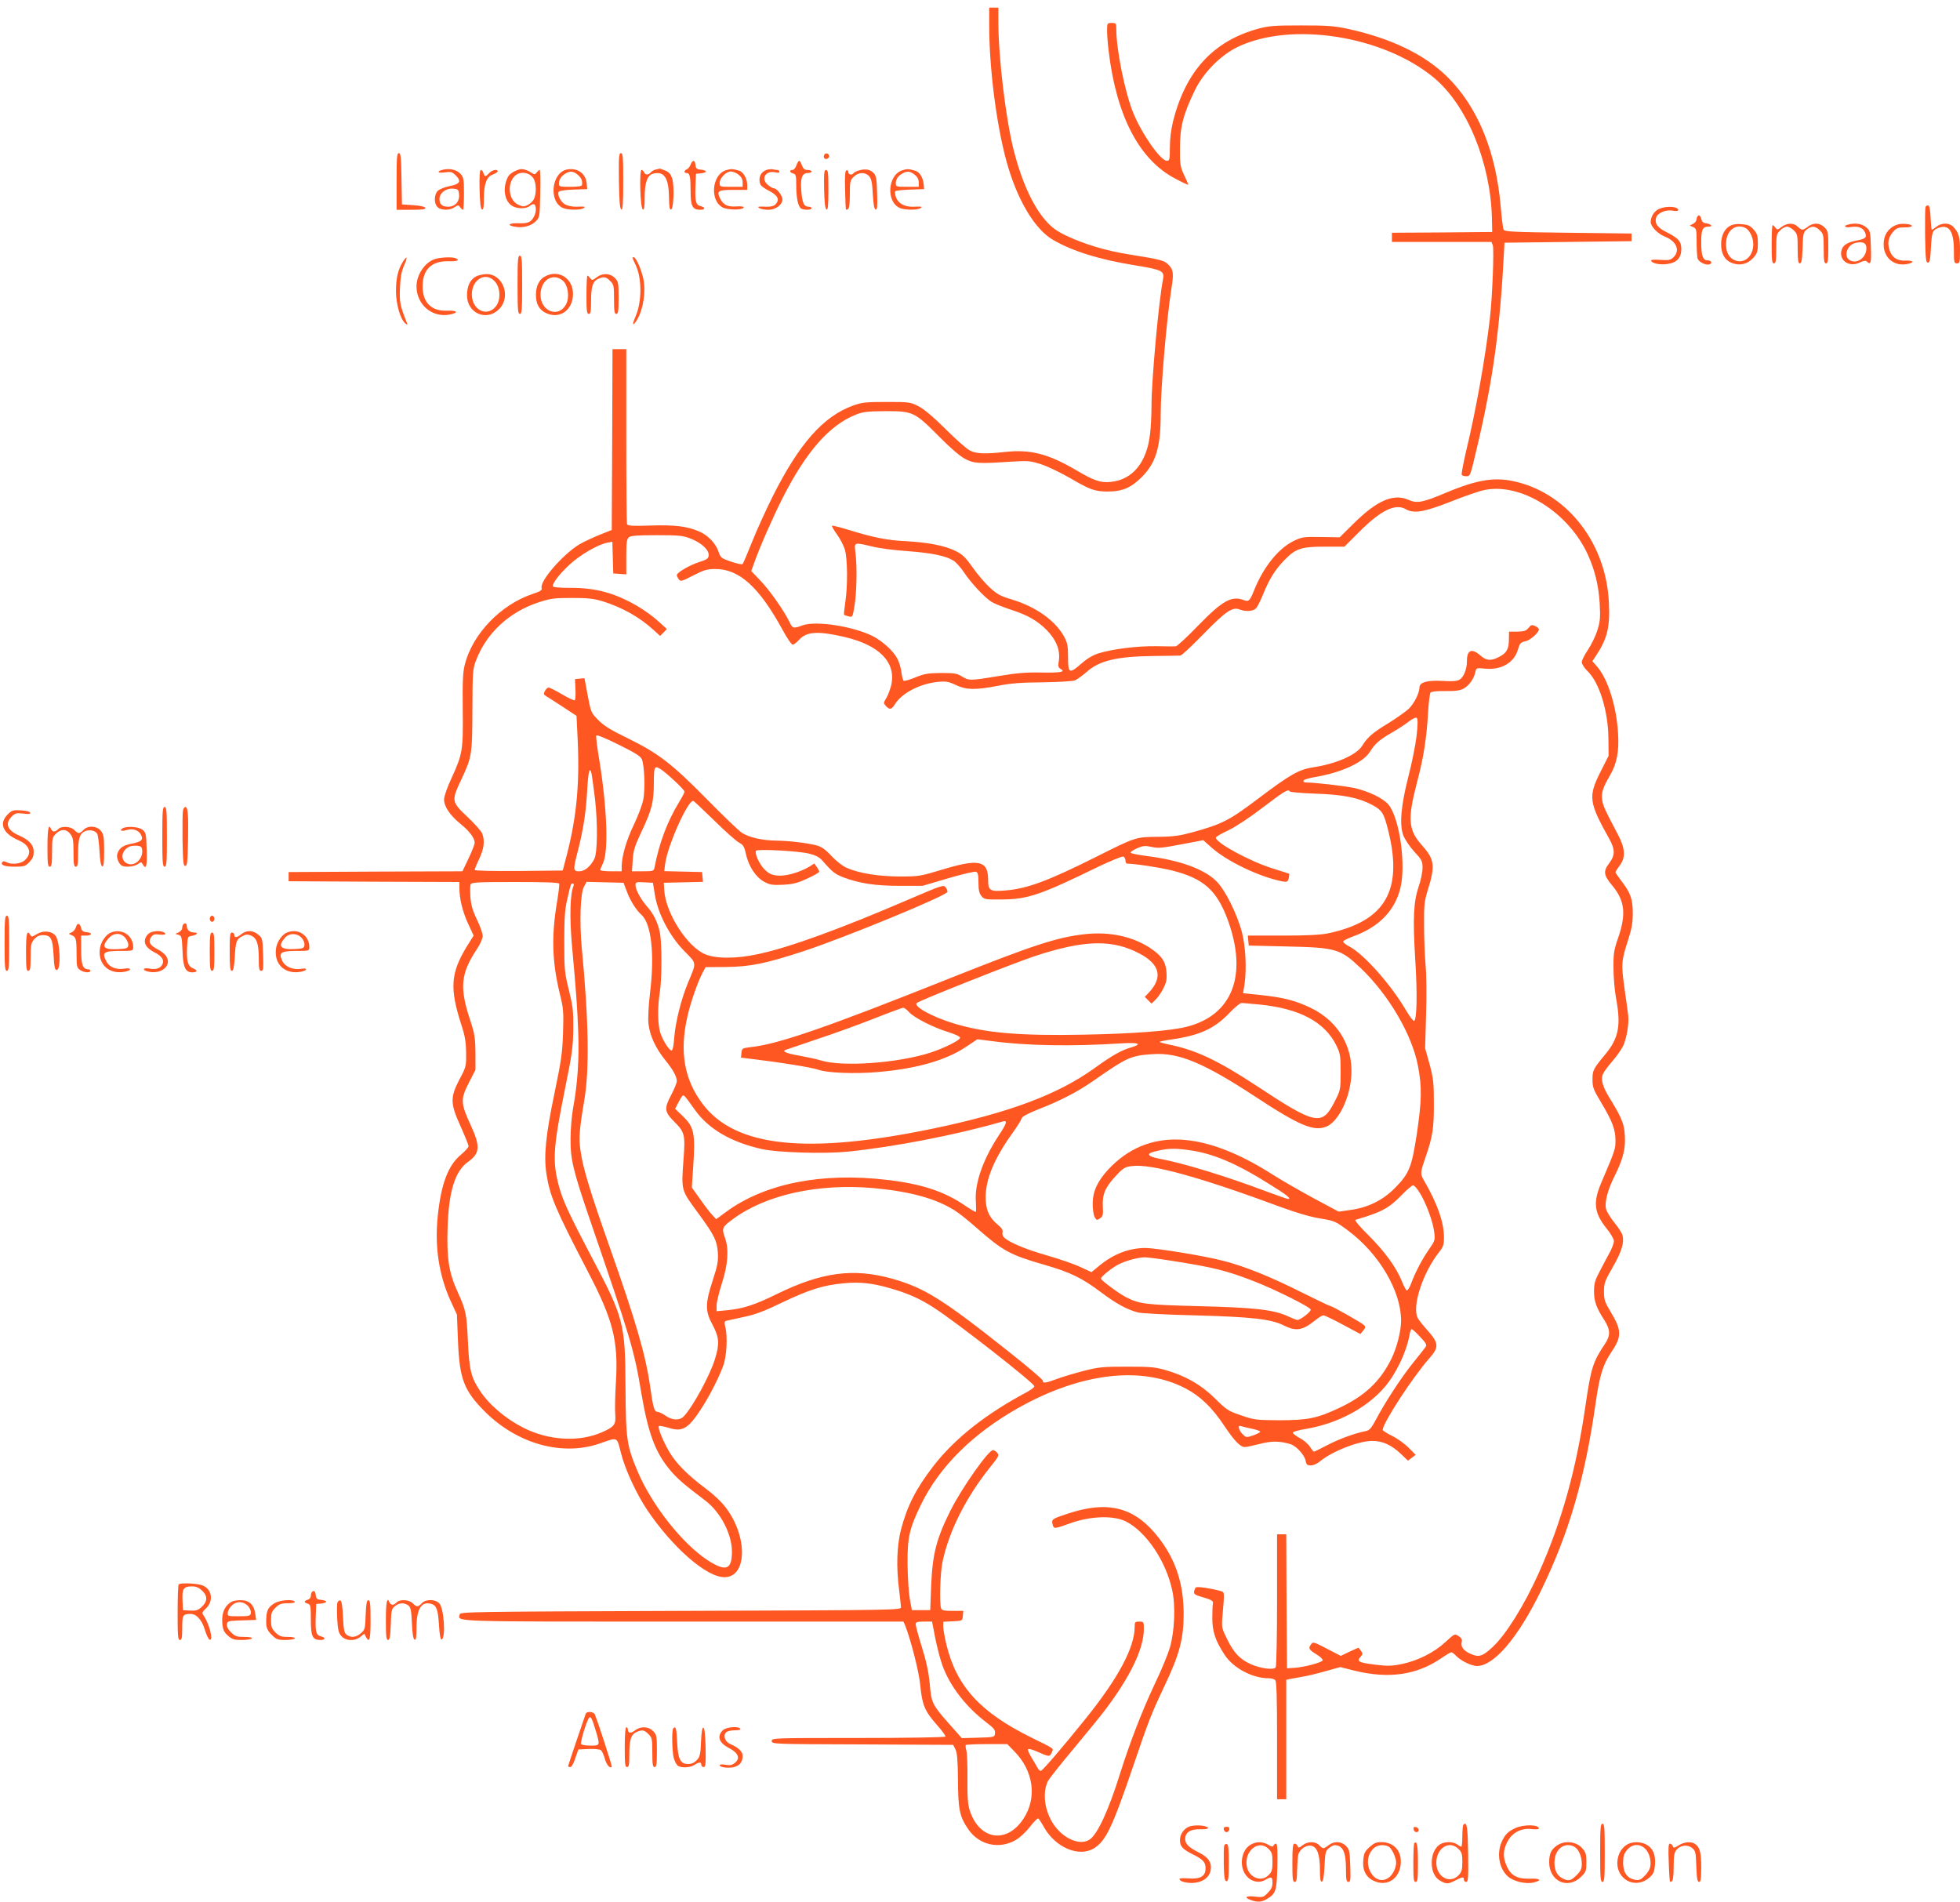 <?xml version="1.0" standalone="no"?>
<!DOCTYPE svg PUBLIC "-//W3C//DTD SVG 20010904//EN"
 "http://www.w3.org/TR/2001/REC-SVG-20010904/DTD/svg10.dtd">
<svg version="1.0" xmlns="http://www.w3.org/2000/svg"
 width="1280pt" height="1242pt" viewBox="0 0 1280 1242"
 preserveAspectRatio="xMidYMid meet">
<g transform="translate(0,1242) scale(0.1,-0.1)"
fill="#ff5722" stroke="none">
<path d="M6460 12257 c0 -278 46 -644 112 -887 68 -250 183 -445 304 -516 129
-75 305 -130 544 -168 170 -28 186 -36 175 -91 -28 -144 -75 -659 -75 -825 0
-58 -4 -143 -10 -188 -21 -182 -114 -295 -255 -309 -68 -7 -108 6 -233 80
-177 103 -293 133 -453 116 -138 -15 -193 -13 -235 9 -22 11 -93 74 -159 140
-77 77 -140 130 -175 148 -54 28 -59 29 -210 29 -139 0 -162 -3 -220 -24 -195
-71 -352 -250 -525 -595 -44 -89 -105 -222 -134 -296 -30 -74 -57 -139 -61
-143 -4 -5 -38 2 -75 15 -65 22 -69 25 -83 66 -17 53 -70 108 -128 132 -77 33
-156 43 -314 38 -123 -4 -150 -2 -155 9 -3 8 -5 269 -5 579 l0 564 -45 0 -45
0 -2 -590 -3 -591 -80 -32 c-44 -18 -102 -45 -128 -60 -107 -63 -262 -240
-250 -286 4 -16 -6 -22 -59 -40 -207 -69 -391 -260 -442 -459 -13 -50 -16
-107 -14 -295 3 -268 -1 -290 -73 -448 -29 -62 -49 -120 -49 -140 0 -46 38
-103 107 -159 59 -48 93 -93 93 -124 0 -10 -18 -56 -40 -102 l-40 -84 -568 -2
-567 -3 0 -30 0 -30 558 -3 557 -2 0 -38 c0 -71 21 -156 57 -234 l36 -78 -45
-72 c-105 -172 -112 -272 -36 -508 25 -76 31 -113 32 -185 1 -89 0 -93 -44
-175 -61 -118 -60 -156 9 -308 28 -63 51 -120 51 -127 0 -8 -23 -33 -50 -56
-84 -70 -129 -190 -151 -399 -21 -200 7 -384 82 -552 l43 -93 7 -175 c10 -245
39 -321 173 -456 214 -215 511 -297 758 -209 113 40 106 44 133 -63 28 -110
101 -268 173 -375 166 -245 386 -437 503 -437 148 0 154 262 10 453 -27 37
-80 87 -131 125 -117 87 -195 165 -240 242 -42 73 -76 157 -67 167 4 3 31 -2
62 -11 93 -30 131 -6 219 131 54 85 108 191 138 271 24 61 31 196 14 259 -6
25 -5 34 5 37 8 2 59 13 114 25 77 16 136 38 255 96 173 82 262 111 395 124
112 11 193 2 315 -34 111 -32 190 -67 280 -126 148 -95 655 -492 655 -512 0
-7 -20 -22 -45 -36 -271 -144 -474 -304 -615 -486 -113 -147 -170 -258 -211
-414 -27 -106 -32 -244 -12 -396 6 -49 11 -99 12 -110 1 -20 -7 -20 -1439 -25
-1376 -5 -1440 -6 -1443 -23 -10 -49 -84 -47 1459 -47 l1439 0 10 -22 c38 -96
91 -302 100 -394 12 -128 29 -168 108 -258 34 -38 59 -72 56 -77 -3 -5 -259
-9 -570 -9 -557 0 -564 0 -564 -20 0 -20 8 -20 592 -22 l593 -3 15 -30 c11
-23 15 -72 16 -200 1 -191 11 -240 68 -322 71 -103 202 -132 310 -69 26 15 68
54 93 87 25 32 49 56 53 54 5 -3 22 -29 38 -58 75 -133 229 -198 327 -137 77
48 119 136 255 535 102 300 117 339 206 527 97 204 124 307 124 467 0 195 -50
349 -158 492 -156 205 -330 253 -599 164 -103 -34 -107 -37 -99 -70 8 -31 9
-31 121 9 130 46 279 50 358 10 132 -67 261 -258 302 -448 23 -102 16 -268
-15 -376 -12 -41 -56 -149 -100 -240 -81 -172 -162 -381 -226 -585 -74 -237
-147 -395 -199 -429 -71 -46 -197 20 -254 133 -44 86 -50 186 -16 252 9 16 84
111 168 211 84 101 173 210 198 243 170 223 259 408 259 537 0 47 -1 48 -30
48 -28 0 -30 -3 -30 -37 -1 -133 -108 -333 -317 -593 -161 -200 -286 -345
-296 -345 -6 0 -15 9 -21 20 -6 11 -24 42 -40 68 -16 26 -26 51 -22 54 4 4 30
-3 59 -16 79 -35 82 -35 95 -7 13 30 25 21 -131 98 -335 165 -491 335 -557
610 -11 46 -20 97 -20 115 l0 32 63 3 c62 3 62 3 65 36 l3 32 -69 0 c-55 0
-71 3 -76 16 -12 30 -6 234 9 303 42 202 154 423 310 618 58 72 62 79 47 96
-8 9 -21 17 -27 17 -30 0 -202 -245 -277 -393 -93 -186 -118 -284 -127 -492
l-6 -160 -60 0 -60 0 -13 70 c-7 39 -14 138 -15 220 -2 182 10 240 88 400 121
248 339 464 638 632 408 229 806 275 1091 125 95 -50 173 -125 251 -243 68
-101 105 -139 135 -139 9 0 52 9 96 20 80 21 130 20 201 -1 39 -12 92 -70 100
-110 4 -24 11 -29 33 -29 16 0 41 11 57 24 81 68 255 136 345 136 67 0 124
-26 186 -84 l47 -45 25 19 25 19 -45 46 c-25 25 -73 60 -107 77 -35 17 -63 35
-63 40 0 44 196 345 304 467 64 72 63 99 -9 180 -30 33 -60 71 -66 83 -40 74
32 296 140 432 26 33 31 47 31 95 0 98 -43 221 -130 371 -26 45 -25 51 9 151
47 135 56 193 55 354 0 134 -3 161 -28 255 l-29 104 6 216 c4 122 3 263 -3
325 -5 61 -10 178 -10 261 -1 133 2 159 24 230 50 161 45 201 -38 294 -90 101
-95 171 -31 415 42 157 62 289 71 450 4 66 11 125 16 132 6 7 40 11 96 10 66
-1 95 3 120 16 35 19 68 64 77 109 6 27 7 27 68 21 102 -9 186 40 210 125 12
41 18 47 48 54 32 6 89 57 89 78 0 6 -11 15 -25 22 -21 9 -27 8 -43 -13 -16
-19 -29 -23 -73 -24 l-54 0 -1 -50 c0 -64 -15 -90 -64 -115 -54 -28 -83 -25
-123 10 -56 49 -87 35 -87 -37 0 -55 -22 -108 -51 -123 -14 -8 -50 -11 -103
-7 -104 6 -156 -8 -156 -43 -1 -37 -33 -101 -69 -138 -18 -17 -77 -59 -131
-93 -106 -64 -139 -93 -174 -149 -37 -60 -169 -118 -320 -141 -93 -14 -150
-46 -364 -208 -187 -141 -232 -163 -427 -217 -82 -22 -122 -28 -225 -29 -143
-1 -141 0 -410 -135 -304 -152 -443 -204 -582 -215 -103 -9 -115 -2 -115 70 0
126 -60 139 -303 65 -138 -42 -151 -44 -270 -44 -136 0 -267 20 -347 55 -29
12 -69 43 -103 79 -40 43 -66 61 -97 69 -61 16 -178 30 -258 31 -96 1 -186 21
-232 53 -21 14 -126 115 -233 224 -227 230 -313 295 -515 394 -107 52 -151 79
-188 117 -47 47 -48 50 -69 161 l-21 112 -31 -3 -31 -3 3 -66 c2 -37 0 -69 -5
-72 -4 -3 -42 15 -83 39 -41 24 -80 44 -87 44 -7 0 -18 -10 -24 -22 -10 -18
-9 -24 6 -33 9 -5 58 -37 109 -70 l91 -60 8 -165 c13 -297 -10 -518 -81 -780
l-17 -65 -288 -3 c-171 -1 -287 1 -287 7 0 5 13 38 30 73 31 66 37 117 19 165
-6 15 -49 64 -97 109 -104 98 -105 104 -39 244 69 147 71 162 72 455 1 241 2
264 22 318 68 181 216 319 409 383 80 26 103 29 219 29 108 0 142 -4 205 -23
126 -40 239 -104 328 -186 l43 -39 22 22 22 23 -56 51 c-31 29 -92 73 -135 98
-147 86 -273 121 -441 120 -74 0 -113 4 -113 11 0 23 44 80 110 141 69 64 186
132 247 143 l32 6 3 -103 3 -104 43 -3 42 -3 0 114 c0 94 3 117 17 128 12 11
56 14 182 14 150 0 172 -3 223 -23 72 -29 120 -75 116 -110 -2 -20 -13 -27
-60 -42 -62 -19 -148 -69 -148 -86 0 -5 6 -18 13 -27 11 -16 19 -14 94 25 71
36 91 42 145 42 156 0 285 -117 438 -396 29 -54 59 -98 67 -98 7 0 25 14 40
30 49 56 124 61 299 20 227 -53 336 -165 305 -312 -7 -28 -21 -67 -32 -85 -20
-33 -20 -35 -4 -53 25 -27 37 -25 60 12 46 73 165 134 281 145 53 5 69 2 117
-21 69 -32 125 -33 273 -5 83 17 152 22 294 23 110 2 196 7 211 13 15 7 49 32
77 56 82 73 195 100 437 103 88 1 166 2 174 3 8 0 76 64 151 141 145 148 188
178 235 160 41 -16 90 -12 108 8 9 9 29 50 45 89 40 99 77 159 135 220 76 80
112 93 267 93 l130 0 98 98 c139 139 234 186 302 147 54 -31 121 -19 294 49
88 35 188 70 221 76 239 49 549 -146 675 -423 46 -102 70 -202 77 -318 5 -91
3 -116 -15 -175 -12 -38 -40 -95 -62 -128 -22 -32 -40 -68 -40 -80 0 -12 16
-38 36 -57 78 -74 137 -262 138 -445 l1 -110 -53 -105 c-81 -161 -76 -199 58
-438 38 -69 38 -106 0 -157 -41 -54 -38 -79 19 -147 82 -99 92 -186 39 -340
-28 -81 -32 -105 -31 -197 0 -58 7 -145 16 -194 34 -181 19 -263 -66 -367 -84
-102 -87 -108 -87 -170 0 -50 6 -65 57 -150 72 -120 93 -175 93 -247 0 -57 -2
-63 -94 -279 -53 -125 -45 -194 34 -293 28 -34 50 -72 50 -85 0 -12 -11 -41
-23 -66 -13 -24 -43 -79 -65 -122 -36 -68 -42 -86 -42 -140 0 -66 15 -108 69
-191 39 -63 39 -98 0 -156 -76 -113 -89 -155 -124 -394 -61 -424 -157 -767
-307 -1101 -94 -209 -212 -398 -299 -480 -67 -62 -90 -70 -144 -46 -48 21 -67
47 -59 79 4 14 -1 25 -20 37 -26 17 -26 17 -86 -38 -74 -69 -180 -122 -285
-144 -68 -14 -94 -14 -175 -4 -107 13 -122 21 -95 51 15 17 16 22 4 37 -7 10
-14 20 -16 22 -1 1 -28 -10 -59 -25 l-58 -28 -90 47 c-84 44 -92 46 -103 30
-21 -27 -16 -36 33 -66 25 -15 44 -33 42 -40 -5 -14 -121 -45 -186 -49 l-47
-3 -3 437 -2 438 -30 0 -30 0 0 -427 c0 -236 -4 -434 -9 -442 -12 -19 -103 -7
-167 23 -67 31 -107 73 -150 161 -36 73 -37 76 -30 157 13 155 14 150 -14 158
-60 17 -153 31 -160 23 -5 -4 -10 -17 -12 -27 -2 -16 7 -22 47 -34 65 -18 81
-27 76 -44 -2 -7 -4 -49 -4 -93 0 -89 19 -148 80 -241 56 -87 182 -154 288
-154 17 0 36 -5 43 -12 9 -9 12 -110 12 -395 l0 -383 30 0 30 0 0 390 0 390
23 5 c12 2 49 9 82 15 33 5 102 22 154 37 l94 26 91 -23 c223 -55 406 -30 567
80 32 22 63 40 67 40 5 0 19 -11 32 -24 28 -31 101 -66 135 -66 112 0 270 186
420 495 182 375 285 728 355 1219 26 182 48 253 100 331 73 108 72 145 -2 269
-38 63 -43 78 -43 131 0 55 5 69 59 163 57 100 74 157 62 205 -3 14 -27 50
-52 81 -25 31 -50 71 -55 89 -12 41 9 124 54 214 49 97 69 166 69 233 0 101
-14 139 -99 277 -49 79 -62 128 -42 164 6 13 33 49 59 79 26 30 57 74 69 97
23 47 41 150 34 203 -2 19 -13 98 -24 175 -22 156 -21 179 23 315 24 73 31
114 31 175 0 92 -14 134 -73 210 -22 29 -40 55 -40 59 0 4 12 23 27 43 41 53
37 113 -12 205 -85 161 -97 187 -102 226 -6 45 5 79 50 156 46 79 61 155 54
276 -10 177 -67 356 -137 437 l-31 35 21 31 c77 117 95 189 87 351 -17 380
-260 701 -595 787 -144 37 -257 20 -472 -70 -146 -62 -187 -70 -240 -46 -98
44 -205 -1 -358 -152 l-93 -92 -122 2 c-115 2 -125 0 -179 -26 -100 -49 -199
-173 -258 -322 -28 -70 -35 -76 -67 -64 -80 30 -138 -2 -299 -167 -71 -74
-137 -134 -145 -135 -8 -1 -66 0 -129 1 -123 2 -288 -19 -377 -47 -35 -11 -75
-35 -109 -65 -81 -71 -89 -67 -89 40 0 72 -4 94 -24 131 -56 106 -184 198
-343 246 -74 22 -96 34 -143 77 -31 28 -82 88 -113 132 -47 67 -67 86 -112
108 -71 35 -180 56 -327 64 -122 6 -206 23 -376 75 -55 17 -101 28 -104 26 -2
-3 12 -28 32 -56 21 -28 44 -73 52 -99 18 -58 20 -237 3 -347 -6 -42 -10 -78
-8 -80 2 -2 15 -6 29 -10 27 -7 27 -6 39 67 15 86 18 257 7 346 -9 73 -13 72
109 43 43 -11 147 -25 229 -30 158 -12 250 -30 301 -62 17 -10 48 -45 69 -76
46 -70 136 -166 181 -194 18 -11 73 -33 121 -49 115 -37 176 -72 240 -136 61
-63 88 -130 78 -198 -6 -36 -4 -46 11 -54 35 -20 3 -26 -124 -24 -98 2 -162
-3 -280 -23 -186 -31 -195 -31 -241 -2 -31 19 -49 22 -136 22 -86 -1 -110 -5
-167 -29 -37 -15 -72 -25 -76 -22 -5 3 -12 28 -15 55 -3 27 -15 67 -26 88 -25
50 -96 115 -160 148 -128 65 -373 103 -460 71 -60 -22 -65 -21 -85 22 -35 72
-129 207 -189 269 l-61 64 19 52 c36 103 120 294 187 427 154 302 304 473 477
542 48 19 75 22 196 23 177 0 188 -5 348 -166 75 -76 137 -129 170 -146 58
-30 86 -32 297 -18 120 7 128 6 205 -19 44 -15 126 -55 183 -88 128 -75 160
-87 243 -88 98 0 153 23 225 94 93 93 124 196 124 411 0 173 39 624 70 820 16
99 13 123 -18 155 -30 30 -45 34 -262 69 -144 23 -290 66 -407 122 -62 30 -93
52 -132 96 -85 95 -159 258 -211 462 -52 206 -100 605 -100 837 l0 94 -30 0
-30 0 0 -113z m2791 -4644 c-7 -59 -31 -178 -53 -263 -49 -191 -60 -316 -33
-387 10 -25 42 -73 71 -105 50 -53 54 -62 54 -106 0 -27 -11 -81 -25 -121 -34
-101 -39 -207 -23 -471 15 -227 11 -401 -7 -407 -6 -2 -30 30 -54 71 -100 170
-277 368 -371 416 -23 12 -40 26 -38 32 2 6 31 20 65 33 165 59 270 165 307
310 40 151 -3 461 -76 550 -35 42 -128 87 -224 109 -61 13 -257 36 -317 36
-10 0 -17 5 -15 12 3 7 38 17 79 24 170 29 311 94 355 164 33 53 62 78 139
123 39 22 90 55 114 74 29 22 48 30 54 24 7 -7 6 -48 -2 -118z m-5059 -152
c17 -44 22 -195 9 -263 -7 -35 -35 -109 -62 -165 -48 -99 -78 -203 -79 -270
l0 -33 -70 0 c-38 0 -70 4 -70 8 0 5 8 24 17 43 38 74 28 359 -23 674 -14 82
-23 154 -20 161 3 7 55 -14 146 -59 111 -55 144 -76 152 -96z m135 -73 c54
-41 143 -126 143 -138 0 -7 -16 -37 -35 -68 -77 -126 -131 -270 -161 -429 -4
-21 -10 -23 -76 -23 l-71 0 5 74 c4 63 13 90 57 184 68 143 81 195 81 320 0
113 4 118 57 80z m-464 -20 c3 -13 13 -88 23 -168 18 -161 16 -350 -5 -390
-26 -50 -63 -80 -98 -80 -41 0 -42 8 -8 138 36 142 52 251 60 395 7 121 16
154 28 105z m4561 -117 c3 -4 79 -11 168 -14 181 -6 283 -27 370 -74 65 -35
76 -54 105 -171 96 -388 -21 -588 -392 -667 -50 -10 -135 -15 -298 -15 l-228
0 3 -32 3 -33 250 -6 c321 -7 349 -16 481 -141 182 -174 334 -431 374 -638 27
-139 25 -229 -8 -450 -33 -215 -50 -256 -145 -351 -76 -77 -174 -125 -283
-140 l-81 -12 -159 85 c-87 47 -211 118 -274 158 -459 293 -818 304 -1072 33
-71 -77 -102 -144 -102 -223 0 -36 5 -75 13 -88 11 -21 14 -22 34 -9 20 13 22
22 19 79 -4 80 16 126 90 204 44 47 56 54 102 59 125 16 445 -73 974 -269 99
-36 189 -63 252 -73 97 -16 101 -18 186 -81 202 -152 344 -394 344 -587 0 -68
-28 -177 -64 -250 -73 -147 -174 -242 -341 -320 -142 -67 -204 -80 -390 -80
-152 1 -164 2 -250 32 -84 28 -95 36 -170 110 -91 90 -191 147 -321 185 -69
20 -101 23 -254 23 -156 0 -187 -3 -280 -27 -58 -15 -137 -38 -174 -52 -78
-29 -96 -32 -96 -12 0 7 -101 93 -225 191 -431 342 -547 414 -757 474 -254 71
-460 44 -753 -99 -146 -72 -223 -97 -331 -107 l-64 -6 0 38 c0 21 16 87 35
146 39 121 46 222 20 294 -23 63 -19 72 48 121 217 162 559 237 922 205 240
-22 406 -68 530 -146 28 -17 95 -71 150 -120 165 -145 214 -171 436 -235 167
-48 244 -85 369 -179 101 -76 170 -113 241 -132 24 -6 192 -15 374 -19 365
-10 496 -24 577 -65 81 -41 124 -34 205 31 23 19 48 34 56 34 7 0 65 -27 127
-61 l114 -61 19 23 c15 18 16 25 5 35 -16 16 -207 124 -218 124 -5 0 -89 40
-187 89 -207 104 -371 170 -510 206 -123 33 -444 85 -515 85 -106 -1 -205 -39
-298 -115 l-52 -43 -73 34 c-40 19 -137 52 -216 75 -134 38 -244 83 -280 116
-10 8 -15 23 -12 34 4 15 -4 29 -31 51 -57 47 -80 100 -79 183 1 118 58 253
177 418 30 42 56 84 58 93 2 12 38 31 110 60 142 55 255 114 353 182 230 160
248 168 395 178 168 11 331 -57 665 -276 292 -192 385 -231 468 -197 70 30
139 156 158 293 29 208 -71 391 -263 483 -101 48 -178 67 -326 83 l-114 12 9
55 c15 100 8 249 -16 341 -31 119 -109 277 -166 334 -81 81 -242 139 -458 166
-53 7 -100 16 -103 21 -3 5 16 18 41 29 39 17 53 18 92 10 49 -11 62 -10 230
22 l111 21 53 -47 c101 -91 317 -194 464 -222 31 -5 35 -3 41 20 3 15 5 28 3
30 -2 1 -51 17 -109 35 -148 46 -370 167 -370 201 0 5 37 27 83 48 49 24 140
84 227 151 141 107 163 120 174 102z m-3760 -189 c72 -71 145 -136 163 -145
26 -14 34 -26 44 -73 18 -82 65 -153 119 -182 39 -21 55 -23 125 -20 66 4 94
11 158 41 42 19 77 39 77 44 0 5 -7 19 -16 31 l-16 23 -31 -20 c-64 -38 -154
-64 -208 -59 -41 4 -57 12 -86 40 -34 34 -66 105 -56 122 9 13 279 -1 348 -19
44 -11 68 -24 88 -48 63 -72 80 -85 133 -106 106 -40 210 -56 369 -56 l150 0
166 49 c91 27 174 46 183 43 12 -5 16 -20 16 -71 0 -48 5 -70 19 -87 18 -23
25 -24 138 -23 166 2 247 29 626 214 82 39 155 69 163 66 8 -3 14 -15 14 -26
0 -11 5 -20 10 -20 50 0 221 -26 295 -45 206 -52 292 -129 364 -325 130 -358
30 -619 -268 -695 -103 -27 -348 -46 -676 -52 -422 -8 -638 11 -845 73 -142
43 -267 112 -243 134 15 15 637 262 771 306 325 107 508 111 687 15 131 -70
150 -155 57 -254 l-26 -27 22 -22 22 -22 26 25 c14 13 37 46 51 73 20 40 24
60 21 106 -5 71 -32 110 -110 161 -115 74 -260 105 -417 89 -185 -20 -336 -69
-891 -290 -792 -316 -1116 -429 -1295 -448 -58 -7 -60 -8 -63 -38 l-3 -31 98
-12 c173 -21 364 -52 407 -67 59 -21 240 -28 390 -15 253 22 442 76 574 164
l75 50 87 -11 c235 -32 532 -37 863 -15 105 6 128 -5 55 -27 -66 -19 -124 -52
-238 -134 -239 -173 -557 -292 -1055 -396 -825 -171 -1293 -122 -1506 160
-121 160 -153 343 -99 575 20 88 65 218 97 280 l21 39 133 1 c162 2 258 22
509 104 275 91 928 360 937 386 2 6 -3 19 -11 30 -13 18 -23 15 -237 -77 -448
-193 -780 -314 -984 -358 -143 -32 -283 -32 -352 -1 -118 52 -255 268 -265
416 l-3 50 128 3 128 3 -3 32 -3 32 -124 3 -123 3 6 48 c16 120 146 411 183
411 4 0 65 -58 137 -128z m-1012 -413 c2 -6 -4 -56 -13 -112 -39 -228 -34
-397 17 -607 24 -96 25 -118 21 -255 -4 -130 -12 -183 -56 -395 -57 -273 -71
-410 -52 -529 22 -142 60 -231 268 -631 168 -321 202 -456 185 -731 -5 -85 -7
-178 -4 -207 5 -65 -6 -80 -86 -115 -149 -66 -347 -55 -512 28 -117 59 -225
150 -286 243 -57 85 -70 138 -78 317 -8 183 -13 209 -66 325 -59 129 -73 220
-67 419 7 240 48 372 133 433 79 56 82 100 18 240 -66 143 -67 169 -13 275
l44 86 0 111 c-1 97 -5 123 -32 206 -74 222 -66 310 44 476 19 28 35 65 35 81
1 15 -16 64 -37 107 -29 60 -39 96 -43 147 -2 37 -2 75 1 83 6 14 42 16 291
16 195 0 285 -3 288 -11z m441 -49 c21 -59 61 -123 96 -154 65 -59 87 -258 56
-511 -10 -86 -14 -164 -10 -201 8 -75 47 -160 107 -234 52 -64 78 -110 78
-140 0 -12 -16 -51 -35 -87 -49 -93 -47 -113 20 -180 66 -66 71 -85 59 -241
-15 -211 -19 -199 101 -362 100 -137 117 -171 123 -250 3 -55 -1 -82 -33 -180
-50 -153 -51 -202 -1 -293 43 -81 46 -123 15 -223 -32 -104 -143 -309 -202
-372 -27 -30 -75 -29 -121 3 -20 14 -44 25 -52 25 -21 0 -29 28 -48 164 -30
209 -92 423 -267 919 -126 357 -173 513 -188 623 -12 82 -7 140 24 324 35 203
30 521 -16 1004 -15 164 -9 351 14 394 l18 33 121 -3 120 -3 21 -55z m184 -25
c20 -122 96 -268 191 -365 83 -84 82 -72 27 -203 -47 -113 -83 -258 -92 -364
-3 -50 -10 -83 -17 -83 -15 0 -52 56 -72 110 -19 52 -21 171 -5 270 14 85 14
325 0 392 -14 67 -42 122 -85 170 -39 44 -74 109 -74 138 0 19 5 21 57 18 l57
-3 13 -80z m-532 58 c-22 -51 -26 -202 -10 -383 29 -324 34 -391 41 -565 7
-179 -4 -342 -33 -500 -9 -49 -17 -139 -17 -200 -1 -136 16 -207 126 -529 270
-788 289 -849 337 -1138 45 -262 91 -385 190 -502 44 -52 90 -92 225 -194 101
-76 176 -219 176 -336 0 -118 -40 -132 -159 -55 -166 109 -364 360 -457 580
-71 169 -77 208 -79 549 -2 418 -11 454 -221 850 -146 278 -188 369 -213 460
-45 168 -39 254 40 645 45 222 51 265 53 385 1 119 -3 149 -29 255 -28 113
-30 132 -30 315 0 154 4 212 19 275 24 106 24 105 37 105 7 0 8 -7 4 -17z
m4479 -773 c262 -26 427 -113 503 -267 26 -54 28 -67 28 -174 0 -116 0 -117
-40 -195 -81 -159 -122 -151 -512 107 -254 167 -398 234 -576 269 -32 7 -56
14 -54 16 3 3 36 10 73 15 185 26 283 70 379 170 36 38 73 69 83 69 9 0 61 -5
116 -10z m-2289 -48 c31 -36 158 -102 258 -132 44 -14 77 -29 77 -37 0 -16
-99 -66 -193 -97 -213 -69 -577 -95 -717 -51 -25 8 -85 21 -135 30 -88 15
-122 29 -94 39 8 3 102 35 209 71 107 35 274 96 370 134 96 38 181 69 188 70
7 0 24 -12 37 -27z m-1397 -640 c91 -127 238 -212 442 -257 103 -22 403 -31
555 -16 305 31 709 109 1013 197 34 10 28 -11 -28 -95 -103 -158 -156 -312
-147 -428 2 -34 2 -64 0 -67 -3 -2 -35 16 -71 41 -134 92 -284 142 -512 168
-425 50 -797 -24 -1049 -210 l-64 -47 -22 24 c-13 12 -49 59 -80 103 l-57 80
8 120 c16 234 9 273 -68 347 l-49 47 17 33 c9 18 21 39 27 47 13 15 12 15 85
-87z m3227 -263 c154 -21 305 -84 520 -219 120 -74 152 -100 127 -100 -5 0
-69 22 -141 49 -256 97 -549 187 -700 214 -75 14 -88 32 -34 46 83 22 131 24
228 10z m1505 -276 c42 -65 88 -191 96 -257 7 -54 5 -59 -33 -114 -44 -62 -90
-150 -118 -225 -10 -26 -22 -46 -28 -44 -5 1 -20 29 -32 60 -38 93 -113 195
-218 300 -58 57 -93 99 -85 101 172 50 219 76 303 163 33 34 66 62 73 62 7 1
26 -20 42 -46z m-1610 -448 c262 -41 351 -63 526 -131 140 -54 374 -171 374
-187 0 -15 -68 -67 -87 -67 -6 0 -35 11 -64 25 -93 42 -215 56 -579 65 -348 9
-389 14 -475 58 -49 25 -165 111 -165 122 0 13 68 68 113 92 47 24 126 46 172
47 17 0 100 -10 185 -24z m1615 -496 c41 -44 45 -52 33 -68 -7 -10 -44 -57
-83 -105 -74 -92 -181 -256 -240 -368 -28 -53 -42 -69 -63 -73 -75 -15 -176
-52 -251 -91 -46 -24 -86 -44 -90 -44 -3 0 -16 15 -27 33 -12 18 -42 44 -68
57 -25 14 -45 29 -43 35 2 5 39 16 83 23 207 34 400 137 517 274 76 89 143
231 162 341 3 20 10 37 14 37 5 0 30 -23 56 -51z m-1102 -599 c31 -6 57 -15
57 -20 0 -4 -21 -15 -46 -24 -45 -15 -46 -15 -70 9 -25 25 -33 61 -11 52 7 -2
38 -10 70 -17z m-2065 -1369 c12 -59 33 -141 48 -181 50 -135 155 -270 289
-371 46 -35 55 -47 53 -68 -3 -26 -3 -26 -110 -29 l-107 -3 -29 33 c-173 194
-167 184 -181 329 -7 71 -23 145 -51 234 -22 71 -40 137 -40 147 0 15 9 18 53
18 l54 0 21 -109z m516 -738 c126 -128 150 -304 60 -440 -109 -167 -288 -140
-351 54 -12 36 -16 85 -15 204 1 86 -2 170 -7 187 -5 17 -7 33 -3 36 3 3 65 6
138 6 l132 0 46 -47z"/>
<path d="M7230 12217 c0 -29 5 -91 11 -137 52 -423 201 -706 437 -828 45 -24
82 -41 82 -38 0 3 -12 31 -27 63 -25 53 -28 68 -27 178 0 136 21 218 97 375
56 116 168 229 279 283 351 169 953 74 1284 -202 213 -178 367 -550 377 -911
l2 -95 -327 -3 -328 -2 0 -30 0 -30 325 0 325 0 9 -22 c9 -27 -3 -338 -19
-476 -30 -259 -90 -597 -156 -871 -18 -78 -31 -147 -28 -152 3 -5 16 -9 29 -9
27 0 26 -2 69 180 107 451 152 781 179 1300 l2 45 415 5 415 5 0 25 0 25 -414
5 c-354 4 -415 7 -421 20 -5 8 -13 74 -19 145 -30 364 -150 656 -349 853 -150
147 -367 252 -652 314 -90 19 -133 22 -305 22 -174 0 -210 -3 -280 -22 -292
-81 -471 -276 -554 -603 -13 -53 -21 -115 -21 -171 0 -81 -2 -88 -20 -88 -41
0 -165 178 -221 317 -54 136 -109 411 -109 544 0 37 -2 39 -30 39 -30 0 -30
-1 -30 -53z"/>
<path d="M2590 11235 l0 -185 96 0 c72 0 95 3 92 13 -3 7 -32 14 -79 17 l-74
5 -3 168 c-2 139 -5 167 -17 167 -13 0 -15 -29 -15 -185z"/>
<path d="M4042 11238 c2 -134 6 -182 16 -186 9 -3 12 38 12 182 0 160 -2 186
-15 186 -13 0 -15 -24 -13 -182z"/>
<path d="M5387 11414 c-14 -14 -7 -35 11 -32 9 2 17 10 17 17 0 16 -18 25 -28
15z"/>
<path d="M4510 11345 c-5 -14 -17 -28 -25 -31 -19 -8 -20 -24 -1 -24 21 0 26
-23 26 -119 0 -97 12 -121 63 -121 34 0 35 16 2 24 -31 8 -37 30 -33 131 l3
80 33 3 c17 2 32 7 32 12 0 5 -15 10 -32 12 -28 2 -34 8 -36 31 -4 34 -19 35
-32 2z"/>
<path d="M5201 11340 c-5 -16 -17 -30 -25 -30 -23 0 -20 -17 4 -23 18 -5 20
-14 20 -79 0 -80 12 -137 32 -150 18 -11 68 -10 68 2 0 6 -8 10 -19 10 -31 0
-42 25 -48 103 -7 85 5 117 42 117 14 0 25 5 25 10 0 6 -12 10 -26 10 -19 0
-28 7 -37 30 -6 17 -14 30 -18 30 -4 0 -12 -13 -18 -30z"/>
<path d="M2900 11313 c-49 -9 -47 -26 2 -19 43 6 50 4 74 -19 38 -38 29 -57
-38 -70 -32 -6 -66 -20 -78 -30 -26 -24 -27 -85 -2 -108 24 -22 81 -22 111 0
22 15 25 15 36 0 7 -10 15 -17 19 -17 3 0 6 47 6 104 0 95 -2 107 -22 130 -24
26 -65 37 -108 29z m98 -163 c4 -46 -26 -80 -71 -80 -40 0 -57 15 -57 51 0 39
43 71 89 67 33 -3 36 -6 39 -38z"/>
<path d="M3390 11313 c-36 -11 -62 -29 -72 -47 -35 -65 -27 -150 19 -185 31
-26 99 -28 124 -5 10 9 23 13 28 9 14 -8 14 -51 -1 -78 -20 -39 -40 -47 -100
-45 -65 3 -82 -14 -23 -23 52 -9 103 5 134 36 25 25 26 29 29 180 2 85 1 155
-4 155 -4 0 -12 -7 -19 -16 -11 -15 -14 -15 -36 -1 -30 19 -60 27 -79 20z m97
-64 c16 -31 16 -97 0 -129 -7 -14 -25 -31 -41 -39 -25 -12 -33 -11 -63 3 -73
35 -72 170 2 202 38 15 84 -1 102 -37z"/>
<path d="M3703 11313 c-101 -19 -122 -209 -27 -251 30 -14 113 -15 134 -2 17
11 11 12 -47 10 -23 -1 -55 6 -71 14 -30 16 -55 64 -43 84 4 6 45 12 96 14
l90 3 -3 33 c-5 68 -59 108 -129 95z m71 -35 c24 -22 30 -37 27 -65 -1 -9 -23
-13 -76 -13 -71 0 -75 1 -75 23 1 25 16 49 45 65 30 17 51 14 79 -10z"/>
<path d="M4283 11313 c-12 -2 -27 -11 -33 -19 -16 -18 -36 -18 -44 1 -3 8 -10
15 -16 15 -16 0 -9 -252 8 -258 9 -3 12 17 12 77 0 99 17 147 56 157 72 18
102 -28 103 -159 1 -58 4 -78 14 -75 16 6 22 151 7 201 -9 29 -19 42 -45 53
-19 8 -36 13 -37 13 -2 -1 -13 -4 -25 -6z"/>
<path d="M4743 11309 c-94 -27 -110 -199 -23 -244 34 -17 131 -18 137 0 2 6
-16 9 -46 7 -58 -4 -85 8 -107 49 -26 52 -16 59 86 59 l90 0 0 30 c0 42 -25
87 -52 95 -44 13 -53 13 -85 4z m81 -30 c17 -14 26 -30 26 -50 l0 -29 -75 0
c-74 0 -75 0 -75 25 0 33 42 75 73 75 13 0 36 -9 51 -21z"/>
<path d="M5015 11313 c-46 -11 -66 -52 -49 -98 4 -9 28 -27 54 -40 61 -31 74
-59 44 -90 -11 -11 -31 -16 -58 -15 -57 2 -63 1 -46 -10 8 -5 34 -10 58 -10
47 0 92 33 92 68 0 24 -37 72 -55 72 -8 0 -26 10 -41 23 -49 42 -12 97 53 81
14 -4 23 -2 23 5 0 6 -6 11 -14 11 -8 0 -20 2 -28 4 -7 2 -22 1 -33 -1z"/>
<path d="M5613 11308 c-18 -5 -35 -13 -38 -18 -10 -16 -35 -12 -35 6 0 9 -6
14 -12 12 -9 -3 -12 -37 -9 -129 1 -68 4 -126 6 -128 2 -1 8 0 14 4 7 3 11 43
11 96 0 82 2 92 25 114 30 31 75 33 101 4 15 -17 20 -41 24 -117 4 -67 9 -97
18 -100 11 -3 13 17 10 106 -2 89 -6 114 -21 130 -22 25 -52 31 -94 20z"/>
<path d="M5890 11307 c-93 -32 -104 -205 -14 -245 30 -14 113 -15 134 -2 17
11 11 12 -47 10 -55 -2 -98 22 -112 62 -6 17 -8 35 -4 39 5 5 49 9 98 11 l90
3 -3 34 c-5 43 -27 78 -55 86 -45 13 -53 13 -87 2z m84 -28 c17 -14 26 -30 26
-50 l0 -29 -75 0 c-72 0 -75 1 -75 23 0 26 16 50 45 65 30 17 49 14 79 -9z"/>
<path d="M3132 11183 c2 -90 7 -128 16 -131 9 -3 12 16 12 72 0 95 18 143 60
157 16 6 30 15 30 20 0 17 -37 9 -55 -11 -10 -11 -21 -20 -25 -20 -4 0 -10 9
-13 20 -3 11 -10 20 -16 20 -8 0 -11 -38 -9 -127z"/>
<path d="M5382 11183 c2 -90 7 -128 16 -131 9 -3 12 27 12 127 0 111 -2 131
-15 131 -13 0 -15 -18 -13 -127z"/>
<path d="M12575 11068 c-3 -8 -4 -92 -3 -188 3 -148 5 -175 18 -175 12 0 16
19 20 95 6 105 10 117 48 131 70 27 102 -20 102 -146 0 -78 2 -85 20 -85 18 0
20 7 20 86 0 87 -7 112 -43 152 -26 28 -75 29 -110 2 -14 -11 -28 -20 -31 -20
-3 0 -6 35 -8 77 -2 50 -7 78 -15 81 -7 2 -15 -2 -18 -10z"/>
<path d="M10835 11056 c-31 -13 -55 -51 -55 -86 0 -28 45 -76 90 -94 79 -31
105 -92 58 -137 -20 -18 -31 -20 -86 -16 -43 3 -62 1 -59 -6 5 -17 58 -28 106
-21 61 8 91 40 91 97 0 51 -18 71 -97 111 -58 29 -78 56 -68 93 8 32 64 56
111 47 20 -4 34 -2 34 4 0 24 -76 29 -125 8z"/>
<path d="M11093 11013 c-7 -3 -13 -13 -13 -23 0 -11 -10 -25 -22 -31 l-23 -12
23 -10 c20 -9 22 -17 22 -96 0 -47 3 -96 6 -108 7 -24 55 -48 79 -39 21 8 10
26 -15 26 -29 0 -40 31 -40 117 0 85 8 103 49 103 31 0 16 17 -19 22 -18 2
-26 11 -30 29 -3 15 -10 24 -17 22z"/>
<path d="M11298 10945 c-37 -21 -58 -64 -58 -120 0 -61 23 -103 67 -121 53
-22 105 -10 143 32 26 30 30 42 30 94 0 51 -4 64 -28 91 -23 26 -37 32 -78 35
-32 3 -58 -1 -76 -11z m103 -15 c26 -15 49 -62 49 -105 0 -79 -59 -130 -120
-105 -43 18 -63 62 -57 124 7 77 68 118 128 86z"/>
<path d="M11635 10938 c-26 -20 -29 -20 -40 -5 -7 9 -15 17 -19 17 -3 0 -6
-56 -6 -125 0 -104 2 -125 15 -125 12 0 15 17 15 95 0 88 2 98 25 120 13 14
34 25 45 25 11 0 32 -11 45 -25 23 -22 25 -32 25 -120 0 -75 3 -95 14 -95 11
0 15 22 18 101 3 92 5 103 27 120 31 26 57 24 86 -6 23 -22 25 -32 25 -120 0
-78 3 -95 15 -95 12 0 15 18 15 105 0 99 -2 107 -25 130 -30 31 -73 32 -108 5
-14 -11 -30 -20 -36 -20 -6 0 -20 9 -31 20 -26 26 -70 25 -105 -2z"/>
<path d="M12068 10953 c-33 -8 -18 -22 16 -16 50 8 81 -3 95 -33 15 -34 6 -44
-55 -55 -60 -11 -90 -31 -98 -64 -17 -67 50 -112 118 -80 28 13 40 15 49 6 24
-24 29 -7 25 95 -3 102 -4 107 -31 130 -27 23 -72 30 -119 17z m120 -145 c7
-64 -56 -116 -107 -88 -43 23 -20 99 34 113 45 11 70 3 73 -25z"/>
<path d="M12363 10941 c-46 -29 -66 -74 -61 -133 8 -78 71 -126 149 -113 53 9
49 25 -5 23 -56 -3 -92 21 -107 71 -14 47 -7 81 25 118 21 24 32 28 75 28 63
0 63 19 0 23 -30 2 -54 -4 -76 -17z"/>
<path d="M3380 10560 c0 -162 2 -190 15 -190 13 0 15 28 15 190 0 162 -2 190
-15 190 -13 0 -15 -28 -15 -190z"/>
<path d="M2630 10709 c-32 -53 -44 -107 -44 -194 1 -85 29 -180 61 -207 15
-11 16 -11 9 7 -43 108 -48 131 -44 225 3 70 10 108 26 144 26 58 22 72 -8 25z"/>
<path d="M2843 10729 c-66 -19 -123 -102 -123 -179 0 -120 103 -207 218 -184
60 12 49 28 -18 25 -103 -4 -160 53 -160 159 0 110 58 166 168 164 59 -2 80 7
46 20 -22 9 -93 6 -131 -5z"/>
<path d="M4130 10737 c0 -2 9 -22 20 -45 43 -88 43 -242 0 -340 -24 -55 -19
-67 10 -21 41 68 59 184 41 270 -13 60 -48 139 -62 139 -5 0 -9 -1 -9 -3z"/>
<path d="M3108 10614 c-38 -20 -58 -63 -58 -123 0 -117 128 -172 209 -90 81
80 27 230 -82 229 -23 -1 -54 -7 -69 -16z m126 -35 c35 -41 37 -121 3 -161
-52 -65 -142 -30 -154 59 -15 110 87 179 151 102z"/>
<path d="M3558 10614 c-37 -20 -58 -63 -58 -119 0 -60 21 -98 65 -119 90 -43
177 19 177 125 0 103 -96 162 -184 113z m118 -27 c34 -30 45 -108 21 -154 -48
-92 -167 -48 -167 62 0 96 81 147 146 92z"/>
<path d="M3895 10608 c-26 -20 -29 -20 -40 -5 -7 9 -15 17 -19 17 -3 0 -6 -56
-6 -125 0 -104 2 -125 15 -125 12 0 15 16 15 85 0 94 11 128 47 144 36 16 51
14 78 -14 23 -22 25 -32 25 -120 0 -78 3 -95 15 -95 12 0 15 18 15 105 0 99
-2 107 -25 130 -31 32 -82 33 -120 3z"/>
<path d="M1060 6955 c0 -167 2 -195 15 -195 13 0 15 28 15 195 0 167 -2 195
-15 195 -13 0 -15 -28 -15 -195z"/>
<path d="M1195 7128 c-3 -13 -4 -99 -3 -193 3 -143 5 -170 18 -170 13 0 15 27
18 170 3 173 -1 215 -18 215 -5 0 -12 -10 -15 -22z"/>
<path d="M50 7101 c-59 -59 -32 -124 72 -169 71 -31 89 -82 43 -127 -26 -27
-89 -34 -125 -15 -13 7 -21 7 -26 -1 -11 -19 18 -29 84 -29 57 0 67 3 93 29
22 23 29 39 29 68 0 46 -30 78 -98 108 -74 32 -91 77 -46 122 23 23 31 25 76
20 36 -5 48 -3 45 6 -2 7 -27 13 -61 15 -51 3 -59 0 -86 -27z"/>
<path d="M310 6890 c0 -109 2 -130 15 -130 12 0 15 17 15 95 0 88 2 98 25 120
32 33 68 32 94 -1 18 -23 21 -41 21 -120 0 -77 3 -94 15 -94 12 0 15 16 15 84
0 98 10 132 44 147 30 14 71 5 82 -18 4 -10 11 -60 14 -112 3 -63 9 -96 18
-99 9 -3 12 22 12 101 0 90 -3 108 -21 131 -26 33 -86 37 -114 6 -10 -11 -23
-20 -30 -20 -7 0 -20 9 -30 20 -22 24 -87 27 -105 5 -7 -8 -19 -15 -27 -15 -7
0 -16 7 -19 15 -16 41 -24 3 -24 -115z"/>
<path d="M800 7010 c-23 -14 -7 -21 29 -10 39 11 75 -1 91 -30 18 -34 6 -46
-58 -59 -60 -12 -84 -29 -96 -68 -7 -22 8 -62 28 -75 20 -14 81 -8 105 8 22
16 24 16 33 0 22 -40 30 -13 26 95 -3 102 -5 112 -27 130 -25 20 -104 26 -131
9z m128 -138 c9 -65 -56 -119 -105 -87 -41 27 -26 88 27 108 8 3 29 5 45 4 23
-2 31 -7 33 -25z"/>
<path d="M30 6260 c0 -153 2 -180 15 -180 13 0 15 27 15 180 0 153 -2 180 -15
180 -13 0 -15 -27 -15 -180z"/>
<path d="M1370 6420 c0 -11 7 -20 15 -20 8 0 15 9 15 20 0 11 -7 20 -15 20 -8
0 -15 -9 -15 -20z"/>
<path d="M496 6365 c-4 -14 -17 -30 -29 -34 -21 -9 -21 -9 -2 -17 31 -12 35
-23 35 -121 0 -84 2 -93 22 -107 25 -18 68 -21 68 -6 0 6 -6 10 -14 10 -35 0
-46 29 -46 126 l0 94 29 0 c41 0 49 18 9 22 -25 2 -34 9 -38 27 -8 34 -26 37
-34 6z"/>
<path d="M1197 6383 c-4 -3 -7 -14 -7 -23 0 -9 -10 -22 -22 -28 l-23 -11 22
-6 c19 -6 21 -15 25 -105 3 -106 19 -140 63 -140 35 0 38 13 6 26 -35 15 -44
46 -39 144 3 61 5 65 28 68 35 5 50 22 19 22 -29 0 -49 17 -49 42 0 18 -11 24
-23 11z"/>
<path d="M241 6320 c-31 -19 -35 -20 -43 -6 -21 37 -28 10 -28 -109 0 -104 2
-125 15 -125 12 0 15 17 15 89 0 80 3 93 23 117 17 19 33 27 56 27 54 0 65
-21 71 -131 4 -77 8 -97 20 -97 30 0 23 187 -8 225 -26 31 -80 35 -121 10z"/>
<path d="M724 6330 c-30 -12 -62 -56 -70 -96 -20 -107 54 -180 161 -160 49 10
45 28 -5 20 -51 -8 -97 10 -115 47 -32 60 -19 69 96 69 77 0 79 1 79 25 0 76
-74 124 -146 95z m96 -37 c11 -15 20 -36 18 -47 -3 -18 -11 -21 -57 -24 -103
-6 -122 11 -75 67 34 41 83 43 114 4z"/>
<path d="M982 6330 c-12 -5 -27 -21 -32 -36 -14 -35 7 -67 60 -94 48 -24 65
-52 50 -79 -13 -25 -43 -35 -86 -26 -38 7 -48 -9 -11 -19 88 -23 163 37 122
100 -8 13 -33 33 -55 44 -51 26 -64 50 -43 80 13 18 22 21 54 17 39 -5 53 5
23 17 -22 8 -55 7 -82 -4z"/>
<path d="M1577 6320 c-30 -24 -47 -26 -47 -5 0 8 -7 15 -15 15 -13 0 -15 -21
-15 -125 0 -99 3 -125 14 -125 10 0 15 23 19 88 6 105 11 118 49 138 24 13 35
13 58 4 37 -16 50 -54 50 -151 0 -66 3 -79 16 -79 14 0 15 14 12 106 -3 102
-4 107 -31 130 -34 29 -76 31 -110 4z"/>
<path d="M1874 6330 c-30 -12 -62 -56 -70 -96 -20 -107 54 -180 161 -160 45 9
46 27 1 19 -53 -8 -105 13 -123 53 -25 52 -9 64 93 64 83 0 84 0 84 25 0 77
-73 125 -146 95z m95 -34 c14 -15 21 -33 19 -48 -3 -21 -9 -23 -66 -26 -92 -4
-110 19 -59 76 28 30 77 29 106 -2z"/>
<path d="M1370 6205 c0 -104 2 -125 15 -125 13 0 15 21 15 125 0 104 -2 125
-15 125 -13 0 -15 -21 -15 -125z"/>
<path d="M1167 2073 c-4 -3 -7 -87 -7 -185 0 -152 2 -178 15 -178 12 0 15 15
15 79 0 84 4 91 55 91 39 0 74 -40 93 -104 10 -33 24 -62 31 -64 27 -9 -3 108
-41 160 -10 14 -8 21 15 42 53 49 43 126 -19 152 -34 14 -145 19 -157 7z m155
-43 c36 -36 33 -71 -9 -108 -20 -18 -35 -22 -72 -20 l-46 3 -3 63 c-4 76 7 92
60 92 31 0 46 -7 70 -30z"/>
<path d="M2037 2023 c-4 -3 -7 -15 -7 -26 0 -10 -9 -21 -20 -24 -11 -3 -20 -9
-20 -13 0 -4 9 -10 20 -13 18 -5 20 -14 20 -105 0 -109 11 -132 63 -132 34 0
35 16 2 24 -31 8 -37 30 -33 131 l3 80 33 3 c17 2 32 7 32 12 0 5 -15 10 -32
12 -28 2 -34 8 -36 31 -3 26 -12 34 -25 20z"/>
<path d="M1498 1950 c-36 -28 -51 -72 -46 -132 4 -42 11 -57 37 -80 27 -24 40
-28 91 -28 32 0 62 5 65 10 4 6 -15 10 -50 10 -49 0 -60 4 -86 30 -20 19 -29
38 -27 52 3 22 8 23 97 26 l94 3 -6 40 c-8 60 -40 89 -97 89 -32 0 -56 -6 -72
-20z m125 -22 c10 -12 17 -31 15 -42 -3 -19 -10 -21 -78 -21 -74 0 -75 0 -72
25 1 14 14 36 29 48 32 29 78 24 106 -10z"/>
<path d="M1793 1950 c-37 -22 -50 -43 -53 -85 -5 -69 0 -87 34 -121 30 -30 40
-34 89 -34 31 0 59 5 62 10 4 6 -13 10 -45 10 -44 0 -56 5 -81 29 -25 25 -29
37 -29 81 0 44 4 56 29 81 25 24 37 29 81 29 32 0 49 4 45 10 -11 18 -98 11
-132 -10z"/>
<path d="M2204 1955 c-4 -9 -4 -57 -2 -106 5 -76 9 -94 29 -115 29 -31 85 -33
122 -4 l26 21 11 -21 c23 -43 30 -18 30 110 0 105 -3 130 -14 130 -11 0 -15
-22 -18 -96 -3 -91 -5 -97 -31 -120 -32 -27 -64 -31 -93 -10 -16 12 -20 30
-24 117 -3 69 -9 104 -17 107 -7 2 -16 -4 -19 -13z"/>
<path d="M2520 1840 c0 -105 3 -130 14 -130 11 0 15 22 18 101 3 92 5 103 27
120 28 23 60 24 87 5 16 -12 20 -30 24 -117 3 -69 9 -104 18 -107 9 -3 12 17
12 77 0 126 33 177 99 156 32 -10 42 -39 48 -141 4 -62 10 -93 17 -91 28 9 16
202 -15 236 -26 28 -89 29 -114 1 -10 -11 -23 -20 -30 -20 -7 0 -20 9 -30 20
-22 24 -87 27 -105 5 -7 -8 -19 -15 -27 -15 -7 0 -16 7 -19 15 -16 41 -24 3
-24 -115z"/>
<path d="M3825 1228 c-25 -71 -115 -338 -115 -342 0 -3 6 -6 14 -6 9 0 22 24
33 58 l20 57 67 3 c38 2 73 -2 81 -8 7 -6 18 -31 25 -56 12 -41 33 -65 45 -52
4 4 -87 284 -110 341 -8 20 -53 23 -60 5z m64 -105 c31 -103 31 -103 -33 -103
-30 0 -58 5 -61 10 -6 10 27 124 47 164 14 25 22 12 47 -71z"/>
<path d="M4080 1010 c0 -109 2 -130 15 -130 12 0 15 16 15 85 0 94 11 128 47
144 36 16 51 14 78 -14 23 -22 25 -32 25 -120 0 -78 3 -95 15 -95 12 0 15 18
15 105 0 99 -2 107 -25 130 -30 31 -82 33 -119 4 -27 -21 -46 -18 -46 7 0 8
-4 14 -10 14 -6 0 -10 -50 -10 -130z"/>
<path d="M4397 1133 c-11 -10 -8 -154 3 -194 6 -20 17 -42 25 -49 21 -17 81
-15 110 4 30 20 45 20 45 1 0 -8 7 -15 15 -15 13 0 15 18 13 127 -2 83 -7 128
-14 130 -8 3 -13 -27 -16 -91 -3 -83 -7 -99 -28 -121 -16 -17 -34 -25 -57 -25
-50 0 -66 33 -71 146 -4 88 -9 104 -25 87z"/>
<path d="M4720 1120 c-40 -40 -24 -82 41 -116 60 -30 75 -67 39 -96 -18 -15
-32 -18 -62 -13 -22 4 -38 3 -38 -3 0 -15 67 -22 100 -10 34 11 50 35 50 72 0
27 -30 55 -80 76 -34 14 -49 52 -30 75 8 9 30 15 57 15 27 0 42 4 38 10 -12
19 -93 12 -115 -10z"/>
<path d="M9557 504 c-4 -4 -7 -38 -7 -76 0 -37 -3 -68 -7 -68 -5 0 -17 7 -27
15 -26 20 -86 19 -114 -1 -33 -23 -52 -67 -52 -119 0 -57 21 -100 60 -120 38
-20 48 -19 95 5 47 24 55 25 55 5 0 -8 7 -15 15 -15 13 0 15 25 13 187 -3 175
-8 209 -31 187z m-32 -159 c21 -20 25 -34 25 -84 0 -48 -4 -65 -22 -85 -58
-63 -148 -15 -148 79 0 97 86 150 145 90z"/>
<path d="M10450 320 c0 -162 2 -190 15 -190 13 0 15 28 15 190 0 162 -2 190
-15 190 -13 0 -15 -28 -15 -190z"/>
<path d="M7765 491 c-34 -14 -59 -50 -59 -86 0 -43 15 -60 84 -95 68 -34 83
-51 83 -92 0 -51 -34 -71 -111 -65 -43 3 -62 1 -59 -6 5 -17 58 -28 104 -22
54 8 91 37 99 80 9 50 -13 85 -73 115 -70 35 -93 58 -93 90 0 43 33 65 96 64
55 -2 72 9 32 20 -31 8 -79 6 -103 -3z"/>
<path d="M9895 481 c-48 -22 -69 -44 -90 -94 -31 -75 -14 -169 41 -220 36 -33
117 -53 168 -41 59 14 47 28 -24 25 -81 -2 -123 20 -150 82 -26 56 -25 103 3
157 30 61 92 94 160 85 26 -3 47 -2 47 4 0 26 -99 28 -155 2z"/>
<path d="M7992 473 c2 -10 10 -18 18 -18 8 0 16 8 18 18 2 12 -3 17 -18 17
-15 0 -20 -5 -18 -17z"/>
<path d="M9232 473 c2 -10 10 -18 18 -18 22 0 18 29 -3 33 -14 3 -18 -1 -15
-15z"/>
<path d="M8164 371 c-56 -34 -72 -132 -31 -192 30 -45 86 -61 129 -36 42 24
48 22 48 -19 0 -26 -8 -43 -31 -66 -28 -29 -33 -30 -85 -24 -60 7 -72 -6 -23
-23 43 -15 68 -13 103 8 58 34 64 52 68 214 2 108 0 147 -9 147 -6 0 -13 -6
-16 -12 -3 -10 -12 -9 -35 5 -39 22 -79 22 -118 -2z m121 -26 c21 -20 25 -34
25 -85 0 -51 -4 -65 -25 -85 -46 -47 -123 -20 -141 49 -25 103 74 189 141 121z"/>
<path d="M8506 369 c-23 -18 -27 -18 -32 -5 -3 9 -12 16 -20 16 -11 0 -14 -25
-14 -125 0 -104 2 -125 15 -125 12 0 15 16 16 78 1 42 4 88 8 101 10 36 54 65
86 57 38 -10 55 -59 55 -157 0 -60 3 -80 13 -77 8 3 14 37 17 102 4 88 7 100
29 117 13 10 29 19 36 19 54 0 75 -44 75 -155 0 -71 3 -85 16 -85 14 0 15 14
12 104 -3 94 -5 107 -27 130 -30 32 -78 34 -114 6 -14 -11 -29 -20 -35 -20 -5
0 -17 9 -27 20 -24 26 -75 26 -109 -1z"/>
<path d="M8943 357 c-31 -29 -37 -41 -40 -88 -6 -70 23 -117 84 -138 78 -28
150 23 160 111 10 88 -42 148 -127 148 -32 0 -48 -7 -77 -33z m127 3 c10 -5
26 -30 36 -55 14 -38 15 -52 5 -85 -6 -21 -23 -48 -38 -59 -94 -75 -192 92
-107 184 24 27 70 33 104 15z"/>
<path d="M9236 383 c-3 -3 -6 -62 -6 -130 0 -103 2 -123 15 -123 13 0 15 20
15 124 0 114 -6 147 -24 129z"/>
<path d="M10173 371 c-41 -26 -55 -53 -56 -110 -1 -127 122 -184 210 -96 30
30 33 38 33 94 0 52 -4 65 -28 92 -37 42 -110 51 -159 20z m108 -11 c28 -15
49 -63 49 -111 0 -33 -6 -47 -34 -75 -38 -38 -54 -41 -95 -19 -37 19 -55 64
-48 122 8 74 70 114 128 83z"/>
<path d="M10631 377 c-37 -19 -63 -60 -68 -108 -12 -123 118 -191 209 -110 26
23 32 37 36 83 5 66 -14 110 -58 133 -35 18 -86 19 -119 2z m114 -31 c27 -27
41 -82 31 -122 -4 -15 -20 -40 -37 -56 -25 -25 -35 -29 -62 -24 -51 10 -77 47
-77 111 0 43 5 59 26 84 33 40 83 43 119 7z"/>
<path d="M10963 369 c-29 -19 -34 -19 -39 -5 -3 9 -12 16 -19 16 -9 0 -11 -29
-7 -122 2 -68 6 -125 8 -127 1 -1 7 0 13 4 7 3 11 43 11 94 0 70 4 93 18 110
25 31 72 37 102 13 23 -19 25 -28 28 -121 3 -79 7 -101 18 -101 11 0 14 20 14
96 0 95 -8 128 -39 151 -24 19 -72 15 -108 -8z"/>
<path d="M7995 368 c-3 -8 -4 -63 -3 -124 2 -89 6 -109 18 -109 12 0 15 20 15
119 0 87 -3 120 -12 123 -7 3 -15 -2 -18 -9z"/>
</g>
</svg>
